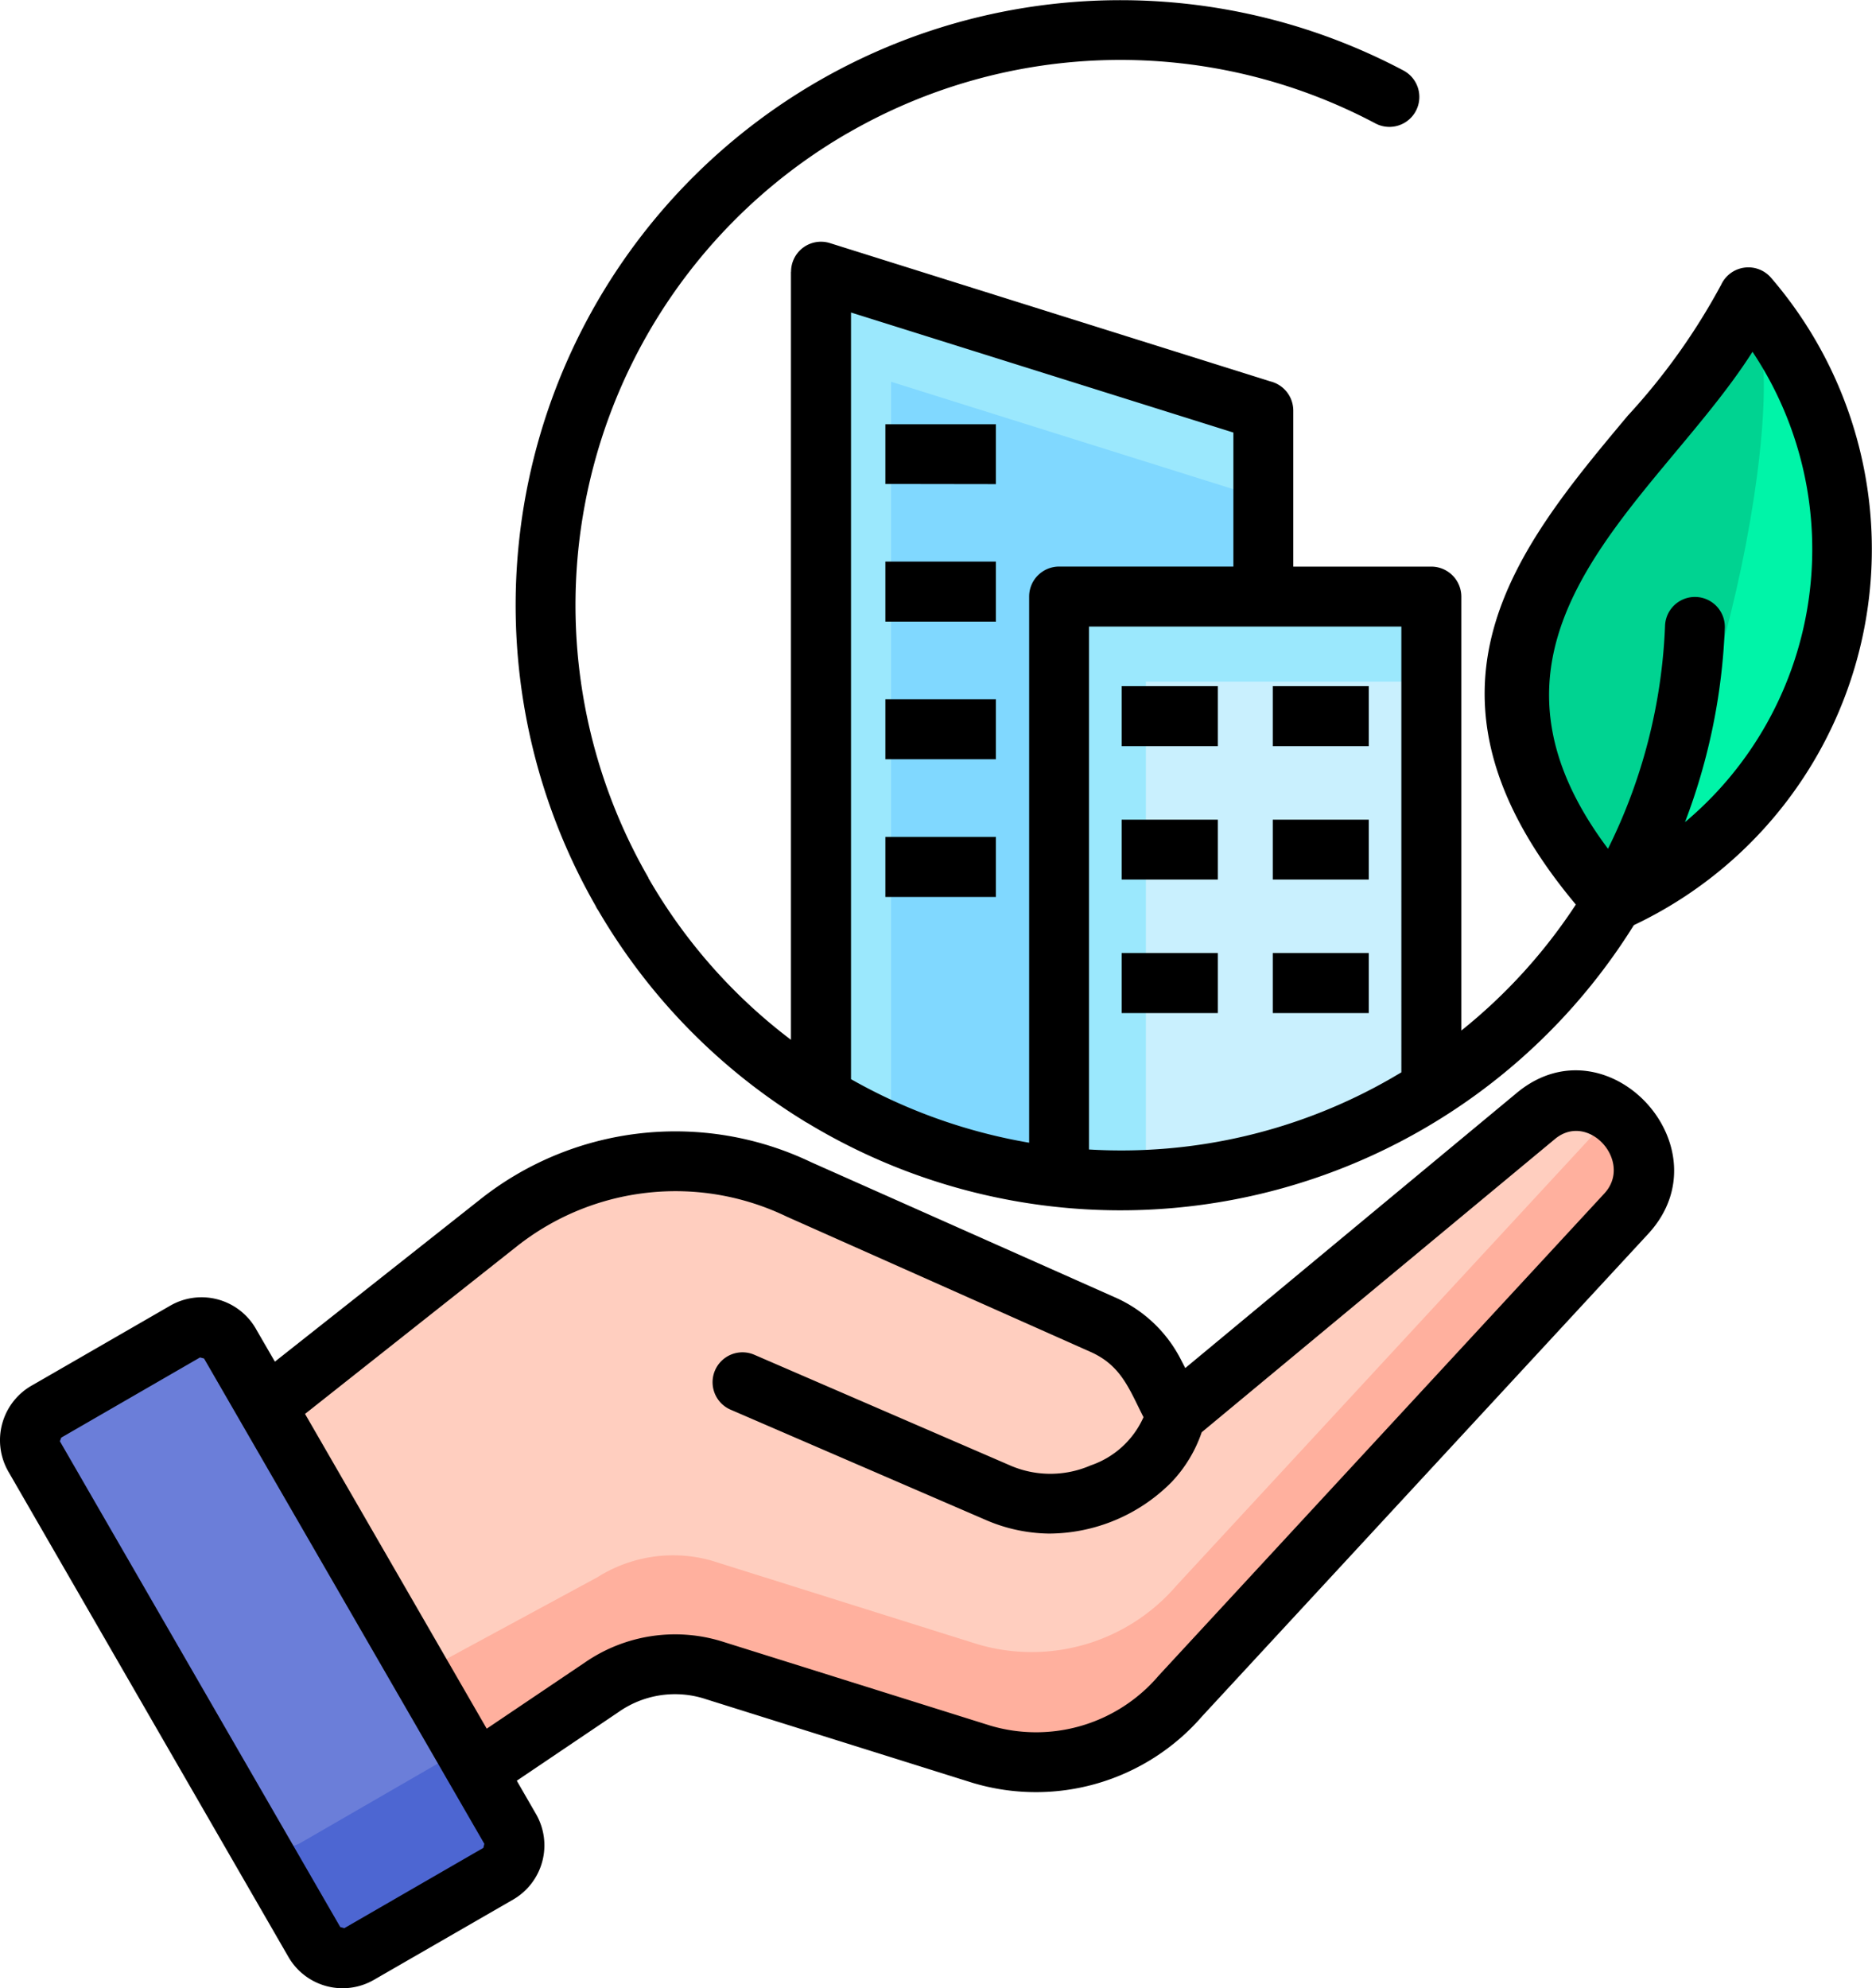 <svg xmlns="http://www.w3.org/2000/svg" width="78" height="82.818" viewBox="0 0 78 82.818">
  <g id="icon-sustainability" transform="translate(-38.49 -29.829)">
    <g id="Group_34" data-name="Group 34" transform="translate(39.734 41.147)">
      <path id="Path_190" data-name="Path 190" d="M94.48,300.272l7.124,16.191,7.954-5.364a5.365,5.365,0,0,1,4.735-.693l11.081,3.481a7.948,7.948,0,0,0,8.3-2.429l18.574-20.087c2.272-2.46-1.174-6.224-3.764-4.073l-15,12.452-.875-1.7a4.314,4.314,0,0,0-2.181-2.065l-12.659-5.637a11.881,11.881,0,0,0-12.518,1.412Z" transform="translate(-85.729 -252.135)" fill="#ffcebf" fill-rule="evenodd"/>
      <path id="Path_191" data-name="Path 191" d="M122.94,314.3l1.963,4.462,7.863-5.3a5.344,5.344,0,0,1,4.735-.687l11.081,3.475a7.94,7.94,0,0,0,8.3-2.429l18.574-20.082a2.741,2.741,0,0,0-.384-4.068l-18.19,19.668a7.955,7.955,0,0,1-8.3,2.433L137.5,308.29a5.908,5.908,0,0,0-4.735.693Z" transform="translate(-109.11 -254.609)" fill="#ffb09e" fill-rule="evenodd"/>
      <path id="Path_192" data-name="Path 192" d="M46.139,343.044l5.788-3.345a1.377,1.377,0,0,1,1.867.5l11.673,20.223a1.372,1.372,0,0,1-.5,1.867l-5.788,3.34a1.369,1.369,0,0,1-1.867-.5L45.638,344.911A1.368,1.368,0,0,1,46.139,343.044Z" transform="translate(-45.455 -295.56)" fill="#4d66d2" fill-rule="evenodd"/>
      <path id="Path_193" data-name="Path 193" d="M46.144,343.044l5.788-3.345a1.377,1.377,0,0,1,1.867.5l9.421,16.327a1.345,1.345,0,0,1-.678,1.123l-5.788,3.345a1.369,1.369,0,0,1-1.867-.5L45.46,344.17a1.371,1.371,0,0,1,.684-1.126Z" transform="translate(-45.459 -295.56)" fill="#6b7ed9" fill-rule="evenodd"/>
      <path id="Path_194" data-name="Path 194" d="M402.244,99.19a16.068,16.068,0,0,1-5.647,25.187c-10.4-11.6,2.374-18.028,5.647-25.187Z" transform="translate(-330.634 -98.128)" fill="#00f4a8" fill-rule="evenodd"/>
      <path id="Path_195" data-name="Path 195" d="M397.861,127.721c-6.37-8.485,2.8-17.178,7.154-22.581,1.669,3.045-2.14,21.8-6.572,22.945C398.245,127.964,398.047,127.842,397.861,127.721Z" transform="translate(-333.166 -103.016)" fill="#00d391" fill-rule="evenodd"/>
      <path id="Path_196" data-name="Path 196" d="M248.573,99.023,230.14,93.24v34.345a24.021,24.021,0,0,0,18.433,2.752Z" transform="translate(-197.175 -93.24)" fill="#9be8fd" fill-rule="evenodd"/>
      <path id="Path_197" data-name="Path 197" d="M246.5,150.193a24,24,0,0,0,15.513,1.239V123.787L246.5,118.92Z" transform="translate(-210.615 -114.336)" fill="#80d8ff" fill-rule="evenodd"/>
      <path id="Path_198" data-name="Path 198" d="M285.73,169.04h15.513v20.507a23.859,23.859,0,0,1-15.513,3.673Z" transform="translate(-242.843 -155.51)" fill="#9be8fd" fill-rule="evenodd"/>
      <path id="Path_199" data-name="Path 199" d="M317.87,188.91v16.96a23.9,23.9,0,0,1-11.9,3.789V188.91Z" transform="translate(-259.47 -171.834)" fill="#c9f0fe" fill-rule="evenodd"/>
    </g>
    <path id="Path_200" data-name="Path 200" d="M107.868,55.871a1.246,1.246,0,0,1,2.49.086,25.429,25.429,0,0,1-1.66,8.116,14.832,14.832,0,0,0,2.813-19.591c-3.952,6.213-12.744,11.734-6.021,20.7a22.863,22.863,0,0,0,2.378-9.314Zm-1.3,12.491A25.2,25.2,0,0,1,72.127,76.6a1.311,1.311,0,0,1-.146-.086,25.193,25.193,0,0,1-8.566-8.767,1.1,1.1,0,0,1-.111-.193,25.2,25.2,0,0,1,33.66-34.79A1.247,1.247,0,1,1,95.8,34.97a22.678,22.678,0,0,0-21.979.4h-.005a22.718,22.718,0,0,0-8.307,31.02H65.5a22.546,22.546,0,0,0,5.946,6.749V41.147h.005a1.246,1.246,0,0,1,1.614-1.194l18.361,5.763a1.255,1.255,0,0,1,.951,1.214v6.5h5.753a1.253,1.253,0,0,1,1.249,1.249V72.754a22.555,22.555,0,0,0,4.771-5.248c-7.438-8.885-2.444-14.859,2.165-20.364a26.7,26.7,0,0,0,3.891-5.455,1.249,1.249,0,0,1,2.074-.293A17.32,17.32,0,0,1,106.569,68.362ZM73.949,74.779a22.834,22.834,0,0,0,7.422,2.647V54.677a1.249,1.249,0,0,1,1.249-1.249h7.261V47.846l-15.932-5Zm9.917,2.929a22.559,22.559,0,0,0,12.6-2.97l.414-.243V55.926H83.865V77.708Zm8.9-16.8H91.522v-2.5h4v2.5Zm0,5.555H91.522V63.971h4v2.494Zm-6.3,0H85.226V63.971h4.007v2.494Zm6.3,5.562H91.522v-2.5h4v2.5Zm-6.3,0H85.226v-2.5h4.007v2.5Zm0-11.116H85.226v-2.5h4.007v2.5ZM76.63,67.189H75.381v-2.5h4.605v2.5Zm0-17.2H75.381V47.5h4.605v2.494Zm0,5.731H75.381v-2.5h4.605v2.5Zm0,5.733H75.381v-2.5h4.605v2.5ZM39.863,87.512l5.722-3.3a2.611,2.611,0,0,1,3.6,1.023l.759,1.31L58.481,79.8a13.092,13.092,0,0,1,13.792-1.569l12.664,5.631a5.627,5.627,0,0,1,2.777,2.636l.162.314L101.69,75.35c3.775-3.136,8.794,2.286,5.469,5.879l-18.574,20.08a9.17,9.17,0,0,1-9.578,2.777l-11.081-3.475a4.093,4.093,0,0,0-3.668.532L60.023,104l.8,1.387a2.609,2.609,0,0,1-.957,3.566l-5.794,3.34a2.607,2.607,0,0,1-3.563-.951L38.837,91.121a2.622,2.622,0,0,1,1.026-3.609ZM51.2,88.722l7.57,13.11,4.093-2.758a6.613,6.613,0,0,1,5.808-.844l11.081,3.475a6.707,6.707,0,0,0,7.013-2.079l18.574-20.087c1.214-1.315-.659-3.431-2.06-2.267L88.561,89.486a5.673,5.673,0,0,1-1.249,2.069,7.223,7.223,0,0,1-5.11,2.151,6.817,6.817,0,0,1-2.672-.582L68.919,88.54a1.246,1.246,0,0,1,.987-2.288l10.61,4.589a4.211,4.211,0,0,0,3.42.025,3.72,3.72,0,0,0,2.2-2.008c-.6-1.178-.926-2.151-2.212-2.722L71.261,80.5a10.658,10.658,0,0,0-11.238,1.244ZM46.824,86.37l-5.783,3.34-.055.152,11.682,20.234.168.046,5.794-3.345.041-.168L46.992,86.414Z"/>
  </g>
</svg>
